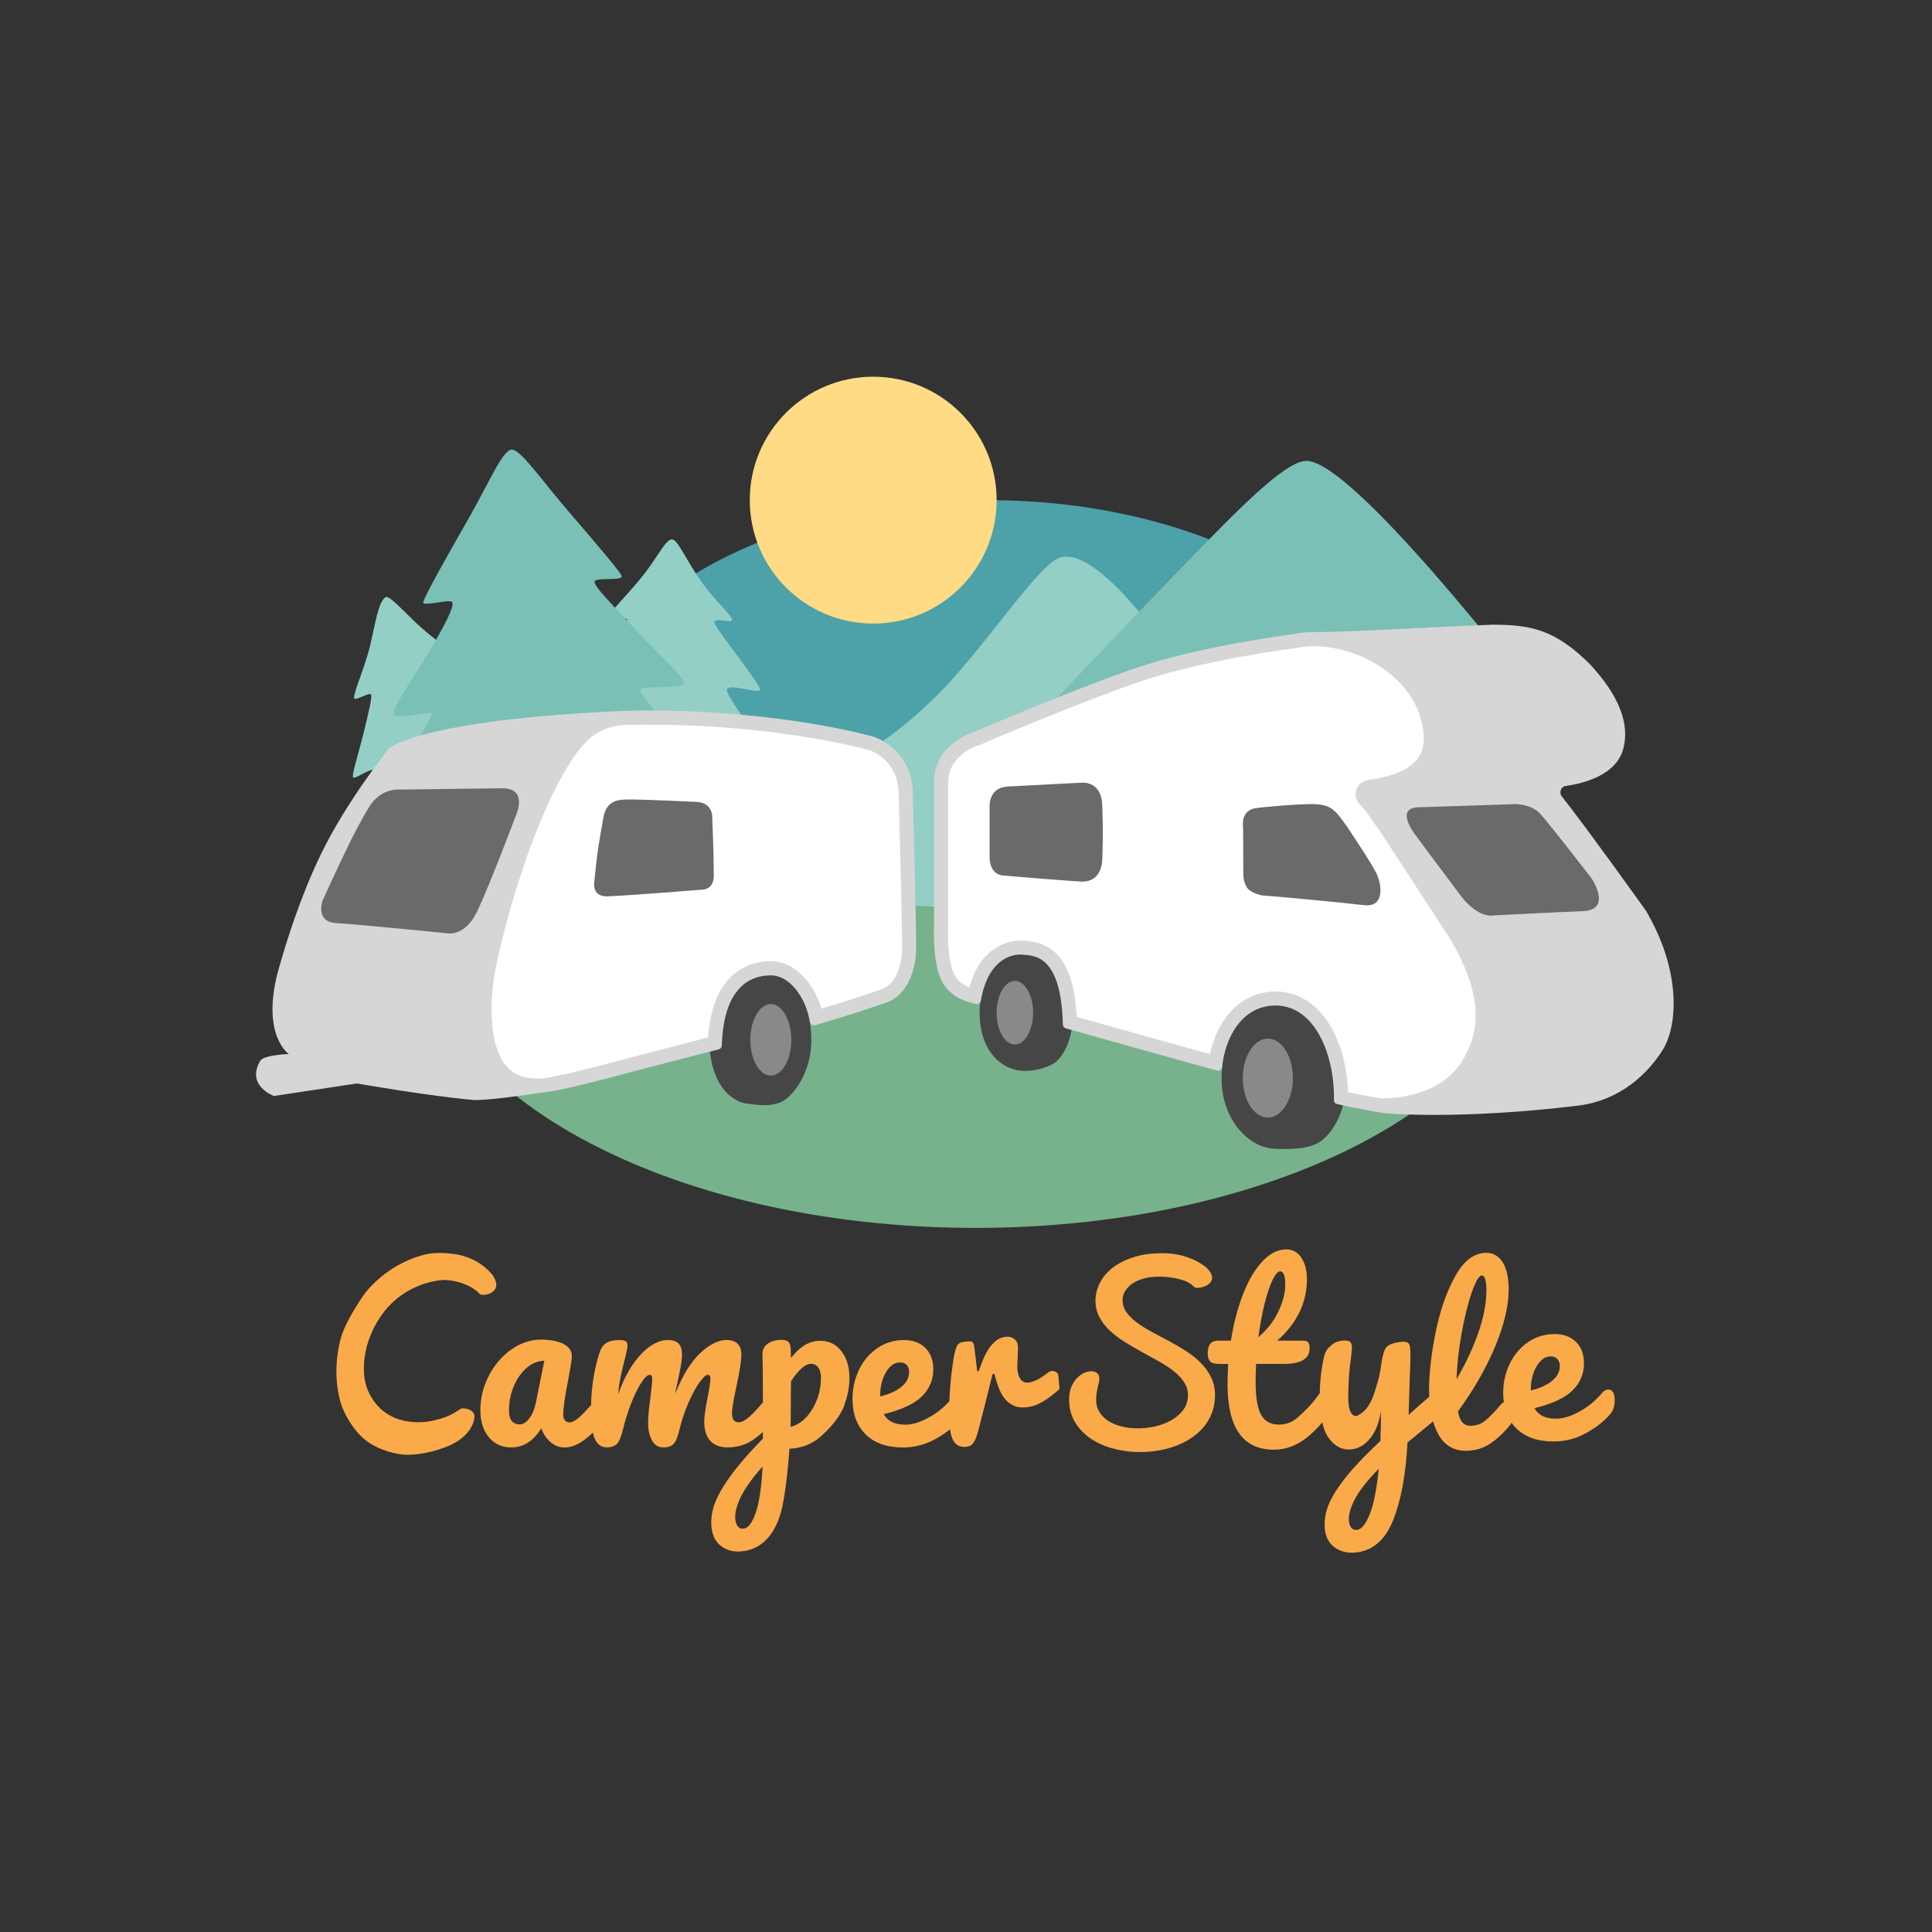 <?xml version="1.0" encoding="UTF-8" standalone="no"?>
<!DOCTYPE svg PUBLIC "-//W3C//DTD SVG 1.1//EN" "http://www.w3.org/Graphics/SVG/1.1/DTD/svg11.dtd">
<svg width="100%" height="100%" viewBox="0 0 196 196" version="1.1" xmlns="http://www.w3.org/2000/svg" xmlns:xlink="http://www.w3.org/1999/xlink" xml:space="preserve" xmlns:serif="http://www.serif.com/" style="fill-rule:evenodd;clip-rule:evenodd;stroke-linejoin:round;stroke-miterlimit:2;">
    <rect x="0" y="0" width="196" height="196" fill="#333333" stroke="none"/>
    <g id="CamperStyle" transform="matrix(0.126,0,0,0.126,25.975,38.216)">
        <g id="layer2">
            <g id="CamperStyle1" serif:id="CamperStyle">
                <g id="Hinterground_copy_2">
                    <path id="Gras" d="M579.317,190.942C827.887,190.942 1029.37,301.606 1029.37,438.151C1029.37,574.696 827.887,685.332 579.317,685.332C330.775,685.332 129.288,574.668 129.288,438.151C129.288,301.635 330.775,190.97 579.317,190.97L579.317,190.942Z" style="fill:rgb(119,178,140);"/>
                    <path id="Himmel" d="M589.096,99.383C775.389,99.383 926.419,192.869 926.419,308.211C926.419,358.214 898.016,370.233 850.649,406.176C764.787,435.288 358.214,435.288 305.008,386.986C271.276,354.501 251.717,349.682 251.717,308.183C251.717,192.841 402.746,99.354 589.068,99.354L589.096,99.383Z" style="fill:rgb(77,161,169);"/>
                    <path id="Sonne" d="M496.913,0C551.792,0 596.296,44.504 596.296,99.383C596.296,154.261 551.792,198.765 496.913,198.765C442.035,198.765 397.531,154.261 397.531,99.383C397.531,44.504 442.035,0 496.913,0Z" style="fill:rgb(255,219,133);"/>
                    <path id="Hellgrun" d="M334.885,130.989C330.208,130.989 324.595,142.611 314.731,155.934C300.501,175.124 281.027,192.331 283.918,194.598C286.809,196.866 294.746,192.841 298.602,195.222C302.457,197.603 253.049,241.824 256.082,244.091C259.143,246.359 273.912,243.694 276.831,245.537C279.723,247.38 231.902,289.984 235.049,294.973C238.167,299.934 322.894,291.6 322.894,291.6C322.894,291.6 405.78,309.628 410.258,305.802C414.737,301.975 375.534,255.118 379.332,251.263C383.131,247.38 403.568,255.26 405.751,252.227C407.934,249.194 367.569,200.721 368.929,197.263C370.29,193.805 382.054,198.709 383.187,195.959C384.35,193.181 370.148,181.361 358.384,164.778C346.11,147.487 339.591,131.017 334.913,131.017L334.885,130.989ZM158.173,226.091C158.088,229.209 149.131,229.38 147.515,232.753C145.899,236.126 195.959,275.953 195.137,278.731C194.315,281.509 179.433,282.104 177.902,285.024C176.372,287.943 213.704,313.739 212.031,317.565C210.359,321.392 146.013,332.759 146.013,332.759C146.013,332.759 94.45,379.446 90.255,379.446C86.088,379.446 90.369,361.361 92.92,341.745C95.017,325.587 96.86,319.153 95.074,316.885C93.26,314.617 80.901,323.235 78.548,322.866C76.167,322.469 81.95,305.915 86.598,286.866C90.709,269.972 93.742,257.556 92.58,255.855C91.417,254.154 83.31,259.285 79.682,259.37C76.054,259.483 86.598,237.43 91.672,217.247C95.613,201.543 98.249,180.51 104.542,177.449C107.376,176.088 118.29,188.249 129.543,198.879C143.405,211.975 158.343,220.11 158.173,226.063L158.173,226.091ZM503.915,293.924C503.915,293.924 532.318,275.244 561.203,242.929C594.198,206.05 629.065,154.488 645.165,146.551C675.354,131.641 736.299,222.69 736.299,222.69L885.968,425.65C885.968,425.65 788.485,428.428 682.413,429.704C576.709,431.008 478.942,422.419 478.857,421.994L503.887,293.924L503.915,293.924Z" style="fill:rgb(148,207,198);"/>
                    <path id="Dunkelgrun" d="M205.88,58.706C198.822,58.706 188.164,84.019 172.743,111.288C153.78,144.737 132.633,181.474 134.731,182.381C138.529,184.025 154.857,179.518 157.493,181.134C160.129,182.75 155.877,192.586 144.312,212.995C128.665,240.548 107.376,268.498 111.345,272.239C115.313,275.981 139.181,269.206 141.591,271.106C144,273.005 94.365,349.087 101.083,352.602C107.802,356.145 232.98,315.128 232.98,315.128C232.98,315.128 365.981,333.241 369.241,329.443C372.501,325.644 306.283,255.6 309.317,251.972C312.35,248.343 339.449,251.433 343.587,247.691C347.754,243.95 328.677,228.557 309.883,208.176C288.879,185.443 270,167.272 272.835,164.466C275.698,161.631 292.054,164.296 294.491,161.206C295.795,159.534 271.814,132.18 248.74,105.109C229.181,82.148 212.939,58.677 205.88,58.677L205.88,58.706ZM1046.1,433.106C1045.98,433.729 942.038,450.567 807.647,448.781C672.746,447.024 556.951,425.395 556.951,425.395L637.767,266.202C637.767,266.202 691.795,208.743 747.043,151.88C788.315,109.389 827.802,68.315 845.348,67.776C886.394,66.472 1053.33,287.773 1053.33,287.773L980.816,300.359L1046.1,433.106Z" style="fill:rgb(123,192,182);"/>
                </g>
                <g id="Womo_copy_2">
                    <path id="Reifen" d="M605.367,555.902C591.534,549.383 582.576,534.047 582.576,511.88C582.576,485.461 595.701,464.06 611.915,464.06C621.354,463.805 621.156,463.748 630.425,464.825C646.072,468.283 657.78,486.879 657.78,511.88C657.78,530.476 652.224,545.357 642.586,552.869C635.386,556.98 619.228,562.422 605.339,555.902L605.367,555.902ZM819.468,621.581C798.888,620.447 777.402,597.883 777.402,565.143C777.402,532.403 794.126,505.701 814.309,504.907C829.559,505.332 831.798,505.672 843.392,506.551C863.093,510.123 877.89,534.161 877.89,565.143C877.89,588.557 869.301,606.643 856.998,615.798C852.52,618.52 845.348,622.8 819.439,621.581L819.468,621.581Z" style="fill:rgb(71,70,71);"/>
                    <path id="Raeder" d="M610.951,486.454C619.087,486.454 625.663,497.934 625.663,512.079C625.663,526.224 619.087,537.704 610.951,537.704C602.816,537.704 596.296,526.252 596.296,512.079C596.296,497.906 602.872,486.454 610.951,486.454ZM814.819,532.942C825.959,532.998 834.888,547.285 834.831,564.86C834.746,582.406 825.647,596.608 814.507,596.523C803.367,596.438 794.409,582.123 794.494,564.576C794.58,547.03 803.679,532.857 814.819,532.942Z" style="fill:rgb(137,137,137);"/>
                    <path id="path1" d="M1119.23,430.129C1077.82,372.359 1059.39,348.038 1051.26,337.833C1049.05,335.112 1050.49,330.293 1054.01,329.613C1068.35,327.628 1095.28,321.052 1100.89,299.395C1108.63,269.546 1083.32,242.107 1074.61,232.101C1046.24,203.726 1026.99,199.672 995.244,199.672C945.071,201.543 879.902,205.654 853.824,205.625C853.909,205.625 853.994,205.654 854.079,205.682C853.228,205.682 852.35,205.597 851.499,205.597C845.631,205.597 839.991,206.164 834.803,207.354C834.803,207.354 760.054,216.652 706.592,235.191C653.159,253.757 576.85,286.611 576.85,286.611C576.85,286.611 545.924,295.795 545.924,326.835L545.924,440.986C545.924,440.986 544.337,471.175 551.962,486.312C558.794,499.975 573.307,503.802 579.94,505.049C580.139,505.077 580.337,505.106 580.507,505.106C582.009,505.106 583.285,504 583.568,502.469C589.096,470.693 606.217,465.25 615.713,465.25C616.677,465.25 617.556,465.307 618.321,465.392C627.024,466.384 648.255,465.931 649.644,521.717C649.672,523.077 650.58,524.296 651.883,524.665C667.219,528.945 754.413,553.521 773.83,558.652C774.113,558.737 774.368,558.765 774.652,558.765C776.211,558.765 777.6,557.603 777.77,555.987C779.953,533.027 793.417,506.296 820.913,506.296L821.282,506.296C853.682,506.721 868.734,548.362 867.855,582.435C867.827,583.88 868.734,585.184 870.151,585.524C883.531,588.869 901.984,591.931 907.654,592.838C908.702,592.951 909.354,593.065 909.354,593.065C909.354,593.065 968.428,598.564 1064.3,586.913C1098.45,582.775 1120.9,560.92 1132.75,541.757C1144.6,522.567 1147.75,478.743 1119.17,430.129L1119.23,430.129ZM896.74,336.104C896.91,336.331 897.109,336.557 897.307,336.841C897.109,336.643 896.91,336.416 896.712,336.217C896.683,336.189 896.712,336.161 896.74,336.132L896.74,336.104Z" style="fill:rgb(214,214,214);fill-rule:nonzero;"/>
                    <path id="path2" d="M908.476,580.989L908.901,580.989C913.351,580.989 952.781,580.167 970.554,551.764C982.346,532.942 992.013,504.737 961.937,453.515C952.101,438.406 943.71,425.452 936.454,414.312C904.11,364.479 895.436,351.099 888.605,344.183C885.628,341.15 884.551,336.643 885.883,332.617C888.123,325.814 894.161,324.85 898.583,324.142C906.803,322.809 928.658,319.323 936.794,305.036C941.896,296.079 941.244,283.351 934.894,267.165C920.126,234.227 881.802,216.992 851.499,216.992C846.397,216.992 841.635,217.474 837.298,218.466C836.929,218.551 836.561,218.608 836.192,218.665C835.455,218.75 761.981,228.019 710.306,245.962C657.865,264.161 582.094,296.759 581.329,297.099C580.932,297.269 580.507,297.439 580.082,297.553C579.231,297.836 557.263,304.923 557.263,326.891L557.263,441.638C556.724,452.154 557.546,472.252 562.11,481.266C564.775,486.567 569.48,489.798 574.356,491.754C583.852,456.831 608.088,453.968 615.742,453.968C617.074,453.968 618.378,454.054 619.654,454.195C619.994,454.224 620.362,454.28 620.759,454.309C638.107,456.066 658.091,464.74 660.784,515.424C664.299,516.416 668.806,517.663 673.994,519.137C700.271,526.507 745.994,539.348 767.991,545.386C773.461,519.619 791.15,495.014 820.942,495.014L821.395,495.014C834.35,495.184 846.17,500.485 855.666,510.35C872.164,527.499 878.542,554.372 879.194,576.057C889.342,578.296 900.624,580.252 906.35,581.187C906.945,581.102 907.54,581.046 908.135,581.046L908.447,581.046L908.476,580.989Z" style="fill:white;fill-rule:nonzero;"/>
                    <path id="Fenster" d="M604.772,329.981L663.817,326.92C663.817,326.92 680.315,324.482 681.25,344.183C682.384,368.447 681.364,387.808 681.364,387.808C681.364,387.808 682.129,407.565 663.846,406.488C646.413,405.468 601.739,401.613 601.739,401.613C601.739,401.613 590.627,401.896 590.627,386.419L590.627,346.139C590.627,346.139 589.606,331.03 604.743,330.009L604.772,329.981ZM806.683,347.102C806.683,347.102 833.953,344.183 849.713,344.126C865.474,344.069 868.592,348.605 877.89,361.474C890.759,380.806 896.683,389.82 901.587,398.92C906.491,408.019 909.213,427.493 892.29,425.509C878.202,423.836 826.299,418.791 809.206,417.572C811.106,417.713 802.658,416.551 798.69,412.328C795.203,408.614 794.92,401.783 794.92,401.783L794.75,363.09C794.75,363.09 791.773,348.123 806.712,347.159L806.683,347.102ZM936.68,346.677L1014.04,344.126C1014.04,344.126 1026.62,343.984 1033.82,351.78C1041.02,359.546 1075.24,403.824 1075.24,403.824C1075.24,403.824 1092.56,429.392 1068.21,430.299C1052.79,430.866 996.094,433.786 996.094,433.786C996.094,433.786 983.934,436.507 969.562,417.373C955.162,398.239 932.91,368.22 932.91,368.22C933.024,368.22 916.044,346.677 936.709,346.677L936.68,346.677Z" style="fill:rgb(106,106,106);"/>
                </g>
                <g id="Wowa_copy_2">
                    <path id="path3" d="M419.471,585.071C428.712,584.022 447.109,563.556 447.109,534.019C447.109,504.482 432.368,480.557 414.17,480.557C400.479,481.436 404.646,480.983 394.243,482.173C376.668,486.057 364.989,506.041 364.989,534.019C364.989,561.997 376.866,581.471 393.846,585.071C402.945,586.29 411.959,587.679 419.471,585.071Z" style="fill:rgb(71,70,71);"/>
                    <path id="path4" d="M397.984,533.934C397.984,549.808 405.354,562.706 414.482,562.706C423.609,562.706 430.98,549.808 430.98,533.934C430.98,518.06 423.581,505.134 414.482,505.134C405.383,505.134 397.984,518.031 397.984,533.934Z" style="fill:rgb(137,137,137);"/>
                    <path id="path5" d="M528.746,335.225C528.123,299.282 497.31,289.928 497.31,289.928C497.31,289.928 425.31,268.781 315.213,268.781C310.762,268.781 306.255,268.809 301.663,268.894C300.841,268.894 300.104,268.951 299.31,268.98C299.339,268.951 299.31,268.923 299.225,268.923C129.09,276.265 106.809,299.679 106.809,299.679C106.809,299.679 72.992,341.235 51.647,385.682C35.348,419.613 24.094,455.669 17.206,480.586C4.507,530.589 26.391,545.386 26.391,545.386C26.391,545.386 6.746,545.924 3.43,550.743C-8.447,570.898 14.4,579.146 14.4,579.146L81.184,569.055C81.184,569.055 138.161,579.033 174.387,582.293C183.685,583.115 216.057,578.58 232.668,576.085C235.134,575.858 237.685,575.518 240.378,575.008C268.753,569.282 297.836,560.58 372.614,541.559C374.003,541.219 374.995,539.943 375.024,538.526C376.356,492.435 397.247,482.031 414.34,482.031L414.822,482.031C431.121,482.23 443.594,502.809 446.031,519.647C446.258,521.235 447.647,522.34 449.178,522.34C449.49,522.34 449.802,522.283 450.085,522.198C486.567,511.285 488.438,510.293 507.005,504.113C525.572,497.934 531.496,475.597 531.496,459.865C531.496,437.924 528.718,335.225 528.718,335.225L528.746,335.225Z" style="fill:rgb(214,214,214);fill-rule:nonzero;"/>
                    <path id="path6" d="M520.186,459.893C520.186,438.35 517.436,336.586 517.408,335.565C516.954,309.288 496.715,301.72 493.994,300.813C490.734,299.877 420.151,280.148 315.213,280.148C310.791,280.148 306.283,280.176 301.833,280.261L301.663,280.261C276.803,280.261 265.096,291.373 252.17,311.896C242.135,327.827 231.817,349.625 222.35,374.882C201.43,430.753 192.756,477.298 192.671,477.751C192.671,477.836 192.643,477.921 192.614,478.006C189.581,492.661 185.159,534.954 201.005,554.4C206.816,561.543 215.065,565.03 226.176,565.03C229.89,565.03 233.943,564.633 238.252,563.839C255.487,560.353 272.948,555.761 301.805,548.164C318.217,543.855 338.343,538.554 363.997,532.006C367.795,476.759 400.224,470.636 414.368,470.636L414.992,470.636C434.239,470.891 449.405,488.948 455.272,508.791C477.128,502.214 483.874,499.918 493.54,496.658C496.431,495.694 499.578,494.617 503.461,493.313C516.671,488.92 520.214,470.211 520.214,459.836L520.186,459.893Z" style="fill:white;fill-rule:nonzero;"/>
                    <path id="path7" d="M208.602,354.954C208.602,354.954 188.164,409.238 178.214,430.186C168.265,451.134 154.318,448.157 154.318,448.157C154.318,448.157 81.269,440.901 64.346,439.88C47.424,438.86 53.575,421.852 53.575,421.852C53.575,421.852 65.991,394.243 76.819,372.359C83.169,359.546 89.66,348.775 91.049,346.45C100.205,331.37 114.491,332.419 114.491,332.419L198.17,331.37C220.507,331.37 208.488,354.926 208.602,354.926L208.602,354.954Z" style="fill:rgb(106,106,106);"/>
                    <path id="path8" d="M367.285,355.181C367.285,355.181 368.504,379.587 368.561,401.471C368.617,413.575 358.923,413.036 358.923,413.036C358.923,413.036 301.323,417.657 285.08,418.28C270.17,419.896 272.296,407.565 272.296,407.565C272.296,407.565 272.665,402.633 274.309,388.261C275.357,379.077 278.617,360.595 279.723,354.671C282.557,339.364 293.868,340.413 303.789,340.413C313.71,340.413 355.068,342.368 355.068,342.368C368.22,343.162 367.342,355.209 367.342,355.209L367.285,355.181Z" style="fill:rgb(106,106,106);"/>
                </g>
                <g id="TEXT_-_NEU_copy_9">
                    <path id="path9" d="M829.587,702.651C822.613,702.651 816.093,705.968 810.026,712.572C803.96,719.205 798.777,728.079 794.497,739.219C790.217,750.359 787.039,762.66 784.941,776.125L774.483,776.125C768.983,776.125 766.233,779.557 766.233,786.417C766.233,789.365 766.884,791.49 768.16,792.85C769.436,794.183 771.933,794.866 775.59,794.866L782.76,794.866C782.391,800.393 782.189,805.834 782.189,811.22C782.189,846.37 794.692,863.943 819.665,863.943C838.856,863.943 851.016,849.914 855.835,844.954C856.818,843.941 857.707,842.9 858.531,841.864C859.796,848.627 862.576,854.09 866.836,858.219C871.456,862.698 876.786,864.452 882.88,863.545C888.294,862.751 893.113,859.721 897.308,854.448C901.503,849.204 904.306,842.001 905.723,832.873C905.752,841.405 905.613,847.984 905.358,852.605L905.358,856.884C892.347,868.96 882.48,879.448 875.705,888.32C868.93,897.193 864.536,904.791 862.495,911.169C860.483,917.547 859.89,923.553 860.74,929.251C861.675,935.431 864.567,940.111 869.471,943.286C874.375,946.432 880.272,947.506 887.16,946.486C900.029,944.587 909.554,935.828 915.733,920.238C921.913,904.647 925.71,883.926 927.127,858.103L947.734,841.133C948.785,844.721 950.064,848.052 951.62,850.988C956.496,860.144 964.062,864.796 974.154,864.796C981.41,864.796 988.015,862.838 993.741,858.983C999.411,855.184 1004.71,850.224 1009.5,844.328C1010.04,843.703 1010.51,843.013 1010.92,842.268C1012.07,843.901 1013.36,845.434 1014.8,846.853C1021.89,853.826 1031.87,857.311 1044.74,857.311C1054.15,857.311 1063.02,854.984 1071.27,850.335C1079.52,845.686 1085.92,840.615 1090.46,835.088C1092.78,832.423 1093.94,828.625 1093.94,823.721C1093.94,821.142 1093.46,819.127 1092.56,817.653L1092.62,817.682C1091.71,816.208 1090.43,815.473 1088.85,815.473C1087,815.473 1085.36,816.324 1083.88,818.053C1078.73,824.289 1072.63,829.334 1065.6,833.189C1058.57,837.044 1052.28,838.969 1046.78,838.969C1038.22,838.969 1032.41,836.162 1029.35,830.521C1043.77,826.949 1054.04,822.159 1060.1,816.093C1066.17,810.027 1069.2,802.771 1069.2,794.324C1069.2,787.095 1067.04,781.373 1062.76,777.15C1058.45,772.926 1052.79,770.827 1045.67,770.827C1037.71,770.827 1030.56,772.98 1024.27,777.26C1017.95,781.541 1013.02,787.321 1009.48,794.606C1005.93,801.891 1004.14,809.744 1004.14,818.191C1004.14,820.798 1004.32,823.28 1004.65,825.649C1003.78,826.088 1002.97,826.748 1002.22,827.631C996.945,833.895 992.553,838.378 989.179,840.929C985.891,843.424 982.034,844.666 977.697,844.666C975.032,844.666 972.935,843.788 971.319,842.031C969.703,840.273 968.513,837.268 967.748,833.073C980.192,816.065 990.199,798.661 997.484,781.313C1004.83,763.823 1008.57,748.235 1008.57,734.94C1008.57,725.586 1006.98,718.3 1003.86,713.226C1000.63,708.039 996.148,705.403 990.536,705.403C980.785,705.403 972.313,711.838 965.34,724.537C958.48,737.01 953.236,752.145 949.721,769.493C946.235,786.812 944.445,802.488 944.445,816.037C944.445,817.821 944.495,819.585 944.578,821.325C939.119,825.98 933.602,830.831 928.008,835.935L928.916,805.917C929.794,787.605 929.508,783.809 929.054,780.776C928.799,779.104 928.006,777.971 926.673,777.432C925.341,776.893 923.131,776.862 920.013,777.316C915.534,777.968 912.331,779.275 910.319,781.175C908.334,783.074 906.805,789.363 906.266,793.161C904.622,804.443 904.394,805.04 902.042,812.921C899.689,820.829 898.387,824.231 895.835,828.284C892.717,833.245 887.838,836.421 885.826,836.733C882.963,837.158 880.554,833.53 879.874,828.937C879.42,826.046 879.278,822.248 879.42,817.599C879.533,812.922 879.788,808.047 880.129,802.916C880.412,799.174 880.893,794.948 881.574,790.271C882.226,784.46 882.479,781.087 882.338,780.123C882.083,778.422 881.321,777.232 880.046,776.552C878.77,775.9 876.644,775.789 873.668,776.214C868.395,777.008 866.411,779.358 864.2,781.285C861.989,783.213 860.454,786.107 859.66,789.933C857.818,798.862 856.77,807.224 856.543,814.991C856.511,816.088 856.532,817.228 856.532,818.352C854.299,821.235 851.938,824.798 848.837,828.112C844.783,832.449 839.596,837.269 837.498,838.942C833.473,842.116 828.824,843.703 823.552,843.703C817.06,843.703 812.322,841.127 809.318,835.996C806.313,830.866 804.811,821.905 804.811,809.178C804.811,805.776 804.927,800.989 805.182,794.866L827.577,794.866C841.41,794.866 848.322,790.641 848.322,782.193C848.322,779.841 847.899,778.255 847.048,777.404C846.198,776.554 844.78,776.125 842.824,776.125L822.245,776.125C838.147,762.037 846.113,745.511 846.113,726.519C846.113,719.688 844.665,713.991 841.717,709.456C838.769,704.921 834.717,702.652 829.586,702.652L829.587,702.651ZM148.923,705.524C144.818,705.48 140.982,705.783 137.878,706.421L137.85,706.421C136.716,706.62 109.84,711.323 88.41,736.977C88.41,736.977 73.501,757.304 68.739,772.526C65.479,782.986 61.511,806.597 68.966,828.593C70.638,833.497 77.386,847.788 88.271,856.292C99.497,865.08 114.918,867.995 121.296,868.024C131.501,868.024 142.129,865.787 152.306,861.989C175.039,853.513 176.737,837.891 175.575,835.226C174.044,831.768 169.454,830.437 165.798,830.692C163.388,830.862 158.769,837.296 141.903,840.613C141.903,840.613 104.567,850.083 89.827,815.727C81.947,795.601 89.747,764.39 110.157,745.143C127.335,728.986 148.848,726.919 153.241,727.316C170.221,728.733 178.78,736.753 179.772,738.283C179.97,738.709 181.05,739.36 183.459,739.247C187.116,739.077 191.649,737.233 193.009,733.605C194.058,730.827 193.155,727.287 190.263,723.091C186.947,719.038 182.892,715.55 178.244,712.772L178.244,712.8C173.652,710.05 167.499,707.757 162.227,706.793C159.25,706.254 156.159,705.884 153.097,705.686C151.687,705.593 150.291,705.54 148.923,705.525L148.923,705.524ZM729.067,705.729C721.181,705.755 714.169,706.654 708.068,708.464C701.066,710.534 695.224,713.337 690.49,716.852C685.756,720.367 682.187,724.424 679.749,728.988C677.311,733.552 676.032,738.2 675.89,742.962C675.748,748.064 676.716,752.655 678.786,756.709C680.855,760.762 683.659,764.476 687.146,767.793C690.661,771.137 694.686,774.198 699.193,777.033C703.728,779.867 708.323,782.559 713.028,785.138C717.734,787.718 722.323,790.273 726.858,792.767C731.394,795.29 735.418,797.922 738.933,800.729C742.448,803.535 745.285,806.544 747.354,809.775C749.452,813.007 750.446,816.635 750.333,820.66C750.191,825.025 748.887,828.848 746.336,832.164C743.784,835.481 740.521,838.23 736.553,840.441C732.556,842.652 728.105,844.298 723.116,845.347C718.155,846.396 713.199,846.85 708.267,846.709C704.072,846.595 700.015,846.001 696.131,845.009C692.248,843.988 688.82,842.514 685.872,840.558C682.924,838.602 680.57,836.164 678.841,833.216C677.112,830.268 676.292,826.81 676.405,822.841C676.462,821.027 676.632,819.356 676.887,817.825C677.142,816.294 677.45,814.904 677.734,813.629C678.017,812.353 678.304,811.19 678.559,810.113C678.814,809.036 678.957,808.015 678.985,807.051C679.042,804.954 678.47,803.394 677.28,802.373C676.089,801.353 674.587,800.813 672.773,800.756C671.016,800.7 669.09,801.129 667.021,802.008C664.952,802.886 663.021,804.219 661.235,806.005C659.449,807.791 657.948,810.055 656.701,812.776C655.454,815.497 654.805,818.676 654.691,822.304C654.493,829.334 655.878,835.511 658.882,840.84C661.887,846.169 665.943,850.676 671.073,854.305C676.176,857.933 682.073,860.709 688.735,862.637C695.396,864.564 702.255,865.616 709.341,865.815C714.387,865.957 719.433,865.672 724.45,864.935C729.467,864.198 734.287,863.039 738.85,861.48C743.442,859.892 747.72,857.879 751.717,855.357C755.714,852.862 759.177,849.97 762.153,846.626C765.101,843.309 767.482,839.539 769.24,835.287C770.997,831.063 771.96,826.382 772.102,821.28C772.272,815.667 771.309,810.654 769.24,806.232C767.17,801.81 764.389,797.812 760.874,794.24C757.359,790.668 753.361,787.465 748.882,784.573C744.404,781.682 739.786,778.992 735.052,776.44C730.318,773.889 725.696,771.419 721.189,769.038C716.682,766.629 712.685,764.134 709.142,761.498C705.599,758.861 702.791,756.059 700.693,753.055C698.596,750.05 697.608,746.676 697.693,742.906C697.749,740.695 698.427,738.48 699.702,736.241L699.819,736.212C701.094,733.973 703.019,731.963 705.599,730.205C708.178,728.419 711.355,727.03 715.182,725.981C718.98,724.932 723.427,724.477 728.558,724.619C733.15,724.732 737.376,725.241 741.203,726.092C745.058,726.942 751.435,728.505 755.177,732.757C757.416,735.961 779.583,730.431 764.644,716.796C760.307,713.423 755.347,710.789 749.735,708.89C744.122,706.962 738.396,705.909 732.5,705.767C731.338,705.735 730.194,705.725 729.067,705.729L729.067,705.729ZM824.626,720.312C827.319,720.312 828.679,723.913 828.679,731.141C828.679,737.491 826.864,744.579 823.264,752.346C819.664,760.141 814.254,767.143 807.026,773.379C808.358,763.458 810.057,754.413 812.069,746.278C814.11,738.143 816.235,731.764 818.503,727.172L818.474,727.2C820.742,722.608 822.783,720.313 824.625,720.313L824.626,720.312ZM986.843,723.656C989.975,723.679 990.652,730.101 990.652,735.477C990.652,746.106 988.302,758.067 983.709,770.965C979.429,782.984 973.672,795.115 966.585,807.134C966.954,795.626 968.289,783.552 970.5,771.164C972.937,757.586 975.773,746.077 978.976,736.921C982.991,725.414 985.62,723.665 986.843,723.656ZM605.212,772.914C604.652,772.894 604.091,772.922 603.524,773.008C600.264,773.433 597.487,774.649 595.191,776.662C592.895,778.703 590.912,781.088 589.24,783.809C587.567,786.559 586.122,789.451 584.96,792.513C583.769,795.574 582.718,798.323 581.754,800.79L580.763,800.9C580.31,797.952 579.913,794.948 579.573,791.915C579.233,788.853 578.948,786.274 578.693,784.12C578.494,782.334 578.294,780.916 578.067,779.868C577.869,778.819 577.53,778.053 577.049,777.542C576.567,777.032 575.884,776.78 575.006,776.723C574.127,776.666 572.911,776.724 571.352,776.922C569.991,777.064 568.854,777.259 567.919,777.515C567.012,777.77 566.277,778.139 565.682,778.65C565.087,779.16 564.606,779.81 564.21,780.632C563.813,781.425 563.443,782.505 563.075,783.837C562.479,785.85 561.94,788.372 561.458,791.433C560.976,794.495 560.522,797.842 560.068,801.498C559.615,805.155 559.245,808.978 558.933,813.003C558.622,817.028 558.366,820.94 558.225,824.796C558.223,824.832 558.222,824.865 558.219,824.901C553.449,830.207 547.945,834.58 541.698,838.005C534.668,841.861 528.379,843.791 522.88,843.791C514.319,843.791 508.507,840.983 505.446,835.342C519.874,831.771 530.135,826.981 536.201,820.915C542.267,814.848 545.303,807.593 545.303,799.145C545.303,791.917 543.144,786.189 538.864,781.966C534.555,777.742 528.888,775.643 521.773,775.643C513.807,775.643 506.662,777.796 500.369,782.077C494.048,786.357 489.119,792.143 485.576,799.428C482.032,806.713 480.244,814.566 480.244,823.013C480.244,835.145 483.815,844.696 490.902,851.669C497.988,858.643 507.968,862.128 520.837,862.128C530.248,862.128 539.119,859.806 547.368,855.157C551.676,852.729 555.473,850.181 558.773,847.517C558.968,848.875 559.198,850.209 559.503,851.498L559.475,851.415C559.985,853.569 560.719,855.468 561.74,857.084C562.76,858.7 564.092,859.949 565.764,860.771C567.437,861.622 569.563,861.875 572.142,861.563C573.276,861.421 574.297,861.109 575.204,860.627C576.111,860.117 576.909,859.35 577.646,858.33C578.354,857.309 579.032,855.98 579.655,854.421C580.279,852.833 580.875,850.85 581.527,848.497C585.495,833.303 589.324,818.136 593.037,802.999C593.859,802.999 593.688,802.999 594.51,802.97C595.417,806.514 596.496,809.971 597.715,813.401C598.934,816.859 600.575,819.923 602.587,822.53C604.6,825.167 607.149,827.177 610.211,828.537C613.272,829.926 617.128,830.27 621.749,829.589C624.328,829.221 626.825,828.48 629.234,827.403C631.615,826.297 633.912,825.05 636.038,823.632C638.193,822.215 640.175,820.744 642.018,819.242C643.86,817.711 645.506,816.347 646.923,815.128C646.611,811.585 646.327,808.042 646.015,804.498C645.703,800.785 640.883,799.229 637.793,801.752L637.71,801.808C635.499,803.622 633.03,805.292 630.28,806.879C627.531,808.466 624.781,809.461 622.031,809.858C621.067,809.999 620.104,809.945 619.169,809.747C618.233,809.52 617.355,809.038 616.561,808.329C615.739,807.592 615.03,806.538 614.435,805.235C613.812,803.902 613.39,802.205 613.106,800.135C612.936,798.917 612.906,797.383 612.962,795.54C613.019,793.669 613.104,791.772 613.217,789.788C613.33,787.804 613.415,785.904 613.472,784.119C613.528,782.333 613.474,780.913 613.361,779.95C613.191,778.674 612.794,777.569 612.198,776.633C611.575,775.698 610.835,774.937 609.928,774.341C609.021,773.746 608.028,773.345 606.894,773.118C606.327,773.004 605.771,772.934 605.211,772.913L605.212,772.914ZM229.494,775.278C221.047,775.278 213.051,777.938 205.511,783.267C197.999,788.596 191.964,795.629 187.429,804.388C182.893,813.147 180.624,822.418 180.624,832.225C180.624,841.155 182.893,848.379 187.429,853.878L187.456,853.823C191.964,859.351 198.03,862.1 205.627,862.1C215.293,862.1 223.316,856.971 229.694,846.681C231.423,851.472 233.944,855.242 237.317,857.992C240.691,860.742 244.375,862.128 248.429,862.128C253.701,862.128 259.143,859.975 264.784,855.694C266.982,854.026 269.135,852.204 271.239,850.235C271.611,851.955 272.046,853.481 272.551,854.786L272.607,854.703C274.506,859.579 277.796,862.045 282.445,862.045C286.243,862.045 289.019,861.023 290.805,859.011C292.591,856.998 294.122,853.116 295.483,847.362C297.099,840.757 299.197,834.008 301.833,827.149C304.441,820.289 307.193,814.679 309.999,810.257C312.806,805.863 315.127,803.652 316.97,803.652C318.302,803.652 318.985,804.641 318.985,806.597C318.985,809.035 318.471,814.193 317.507,822.016C316.288,830.86 315.669,837.581 315.669,842.23C315.669,847.757 316.685,852.437 318.697,856.292C320.71,860.147 323.887,862.072 327.799,862.072C331.711,862.072 334.573,861.083 336.331,859.127C338.088,857.171 339.648,853.23 341.009,847.362C342.851,839.907 345.231,832.793 348.179,826.074C351.127,819.328 354.045,813.913 356.993,809.803C359.941,805.693 362.209,803.652 363.797,803.652C365.129,803.652 365.812,804.641 365.812,806.597C365.812,809.545 365.019,814.876 363.431,822.587C361.702,831.402 360.851,837.526 360.851,840.956C360.851,847.816 362.438,853.029 365.613,856.658C368.788,860.258 373.522,862.072 379.758,862.072C387.469,862.072 394.354,860.005 400.42,855.838C403.053,854.022 405.615,851.968 408.105,849.709L408.105,854.964C395.747,867.665 386.407,878.586 380.096,887.756C373.775,896.94 369.75,904.762 368.049,911.225C366.348,917.688 366.069,923.727 367.174,929.367C368.393,935.49 371.535,940.023 376.58,942.943C381.626,945.862 387.582,946.657 394.413,945.268C407.141,942.717 416.239,933.504 421.625,917.63C427.011,901.756 429.475,863.091 429.475,863.091C437.044,862.949 444.3,860.628 451.245,856.121C451.245,856.121 470.805,841.179 474.575,825.078L474.63,825.078C476.728,818.955 477.753,812.662 477.753,806.171C477.753,797.242 475.568,790.018 471.231,784.49C466.894,778.991 461.282,776.241 454.422,776.241C450.142,776.241 446.091,777.315 442.292,779.441C438.494,781.596 434.638,785.112 430.727,790.016C430.613,788.542 430.527,786.273 430.527,783.212C430.414,780.15 429.763,778.109 428.601,777.061C427.438,776.012 425.566,775.505 422.987,775.505C418.593,775.505 414.906,776.553 411.958,778.622C409.01,780.72 407.62,783.527 407.734,787.07C407.989,794.044 408.105,806.483 408.105,824.342L408.105,825.897C403.72,830.991 400.089,834.879 397.276,837.385C393.902,840.39 390.982,841.892 388.545,841.892C385.001,841.892 383.213,839.455 383.213,834.551C383.213,831.121 384.377,824.088 386.701,813.429C389.394,800.957 390.754,792.343 390.754,787.552C390.754,779.587 386.788,775.616 378.823,775.616C372.331,775.616 365.356,779.048 357.873,785.908C350.418,792.768 343.616,803.737 337.493,818.789C337.862,816.578 338.511,813.289 339.503,808.867C341.827,798.606 342.991,791.633 342.991,787.58C342.991,783.526 342.114,780.522 340.328,778.567C338.542,776.611 335.535,775.616 331.226,775.616C326.917,775.616 322.382,777.262 317.535,780.493C312.687,783.753 307.987,788.682 303.395,795.287C298.802,801.891 294.858,809.972 291.541,819.525C292.023,814.139 292.648,809.661 293.385,806.033C294.122,802.433 295.117,798.181 296.336,793.277C298.178,786.417 299.082,781.995 299.082,780.039C299.082,778.338 298.573,777.175 297.609,776.551C296.617,775.956 294.887,775.643 292.449,775.643C287.942,775.643 284.402,776.468 281.908,778.113C279.385,779.757 277.599,782.364 276.493,785.908C272.274,799.251 270.044,813.266 269.75,827.979C266.144,832.1 263.129,835.268 260.731,837.441C257.414,840.445 254.607,841.947 252.282,841.947C250.808,841.947 249.618,841.409 248.711,840.303C247.776,839.226 247.322,837.75 247.322,835.907C247.322,830.38 248.74,820.603 251.546,806.514C253.388,796.848 254.298,790.724 254.298,788.145C253.589,775.275 232.187,775.278 229.494,775.278L229.494,775.278ZM1042.56,788.825C1044.77,788.825 1046.52,789.562 1047.8,790.951C1049.08,792.369 1049.73,794.241 1049.73,796.565C1049.73,801.101 1047.66,805.066 1043.49,808.496C1039.33,811.926 1033.62,814.479 1026.39,816.209L1026.39,815.838C1026.39,808.382 1027.95,802.004 1031.07,796.731C1034.19,791.459 1038.02,788.825 1042.56,788.825ZM232.102,792.313L225.298,826.102C224.192,831.375 222.404,835.595 219.966,838.769L219.999,838.769C217.562,841.973 214.98,843.564 212.287,843.564C209.594,843.564 207.468,842.655 205.937,840.812C204.406,838.97 203.639,836.162 203.639,832.364C203.639,825.504 204.919,819.015 207.498,812.892C210.078,806.769 213.536,801.835 217.873,798.093C222.21,794.352 226.971,792.427 232.102,792.313L232.102,792.313ZM518.656,793.642C520.867,793.642 522.623,794.379 523.899,795.768C525.174,797.185 525.826,799.058 525.826,801.382C525.826,805.917 523.758,809.889 519.592,813.319C515.425,816.748 509.723,819.296 502.495,821.025L502.495,820.66C502.495,813.205 504.055,806.826 507.173,801.554C510.291,796.281 514.12,793.642 518.656,793.642ZM446.738,794.805C449.176,794.805 451.132,795.768 452.606,797.667C454.08,799.566 454.821,802.348 454.821,806.033C454.821,812.269 453.716,818.251 451.505,823.948L451.472,823.92C449.261,829.618 446.288,834.377 442.575,838.232C438.833,842.087 434.778,844.498 430.356,845.49C430.469,842.429 430.555,838.093 430.555,832.452C430.555,822.049 430.612,814.136 430.754,808.75C436.99,799.453 442.316,794.804 446.738,794.804L446.738,794.805ZM408.105,855.849L408.105,856.802L408.049,856.802L408.105,855.849ZM407.85,877.436C406.943,894.472 405.097,906.89 402.319,914.685L402.348,914.685C399.57,922.48 396.513,926.705 393.168,927.385C391.156,927.782 389.568,927.414 388.435,926.25C387.301,925.117 386.534,923.502 386.109,921.489C385.146,916.67 386.335,910.599 389.68,903.258C393.025,895.916 399.092,887.3 407.851,877.436L407.85,877.436ZM903.969,879.252C902.211,896.231 899.746,908.532 896.6,916.185L896.6,916.157C893.453,923.839 890.162,927.893 886.789,928.403C884.748,928.687 883.188,928.26 882.111,927.041C881.034,925.851 880.357,924.205 880.046,922.164C879.337,917.317 880.811,911.309 884.525,904.137C888.238,896.966 894.728,888.662 903.969,879.251L903.969,879.252Z" style="fill:rgb(250,170,73);fill-rule:nonzero;"/>
                </g>
            </g>
        </g>
    </g>
</svg>
